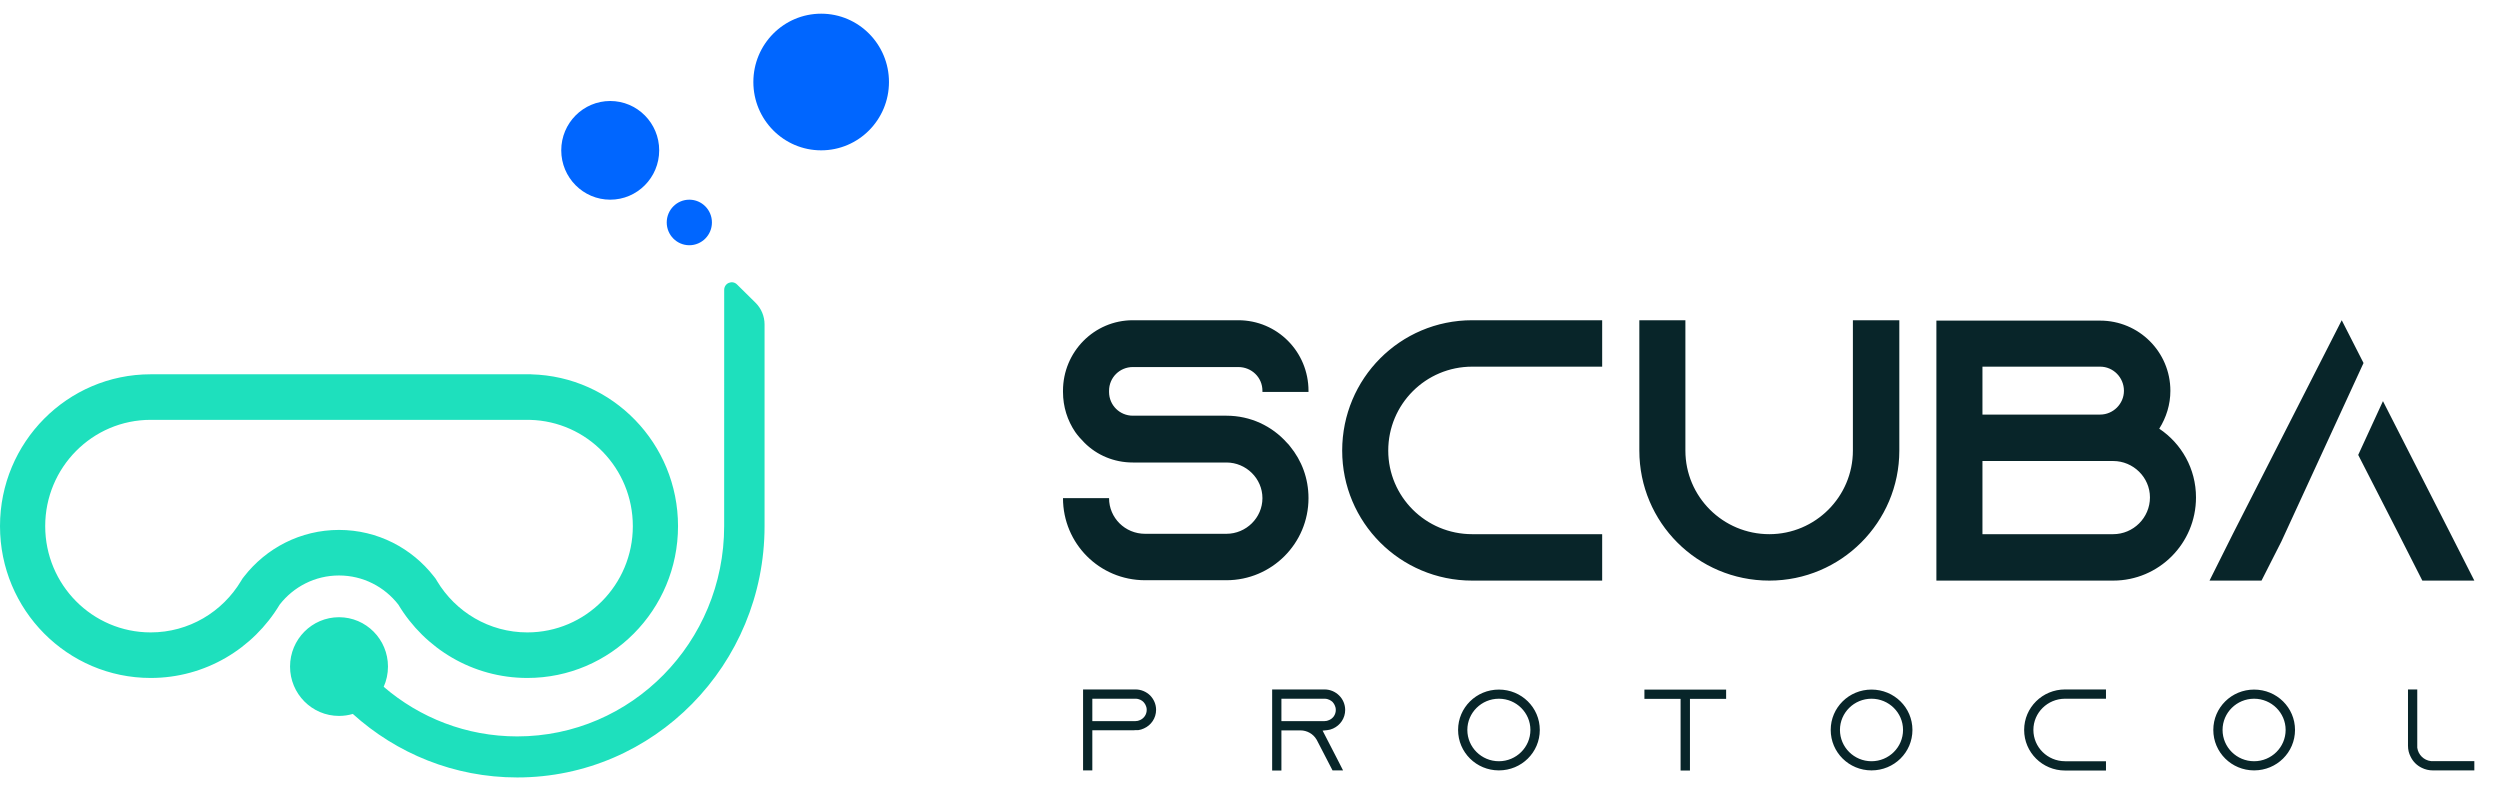 <svg width="158" height="50" viewBox="0 0 158 50" fill="none" xmlns="http://www.w3.org/2000/svg">
<path fill-rule="evenodd" clip-rule="evenodd" d="M47.749 19.133C48.114 19.494 48.32 19.988 48.32 20.503V33.251C48.32 42.023 41.321 49.135 32.688 49.135C28.7 49.135 25.06 47.617 22.298 45.12C22.022 45.202 21.729 45.246 21.426 45.246C19.716 45.246 18.331 43.849 18.331 42.127C18.331 40.405 19.716 39.008 21.426 39.008C23.135 39.008 24.52 40.405 24.52 42.127C24.52 42.583 24.424 43.015 24.249 43.406C26.527 45.362 29.472 46.541 32.688 46.541C39.911 46.541 45.767 40.591 45.767 33.251L45.769 18.32C45.769 17.895 46.277 17.68 46.578 17.977L47.749 19.133ZM27.529 36.57L27.619 36.719C28.791 38.673 30.911 39.968 33.329 39.968C37.01 39.968 39.995 36.961 39.995 33.251C39.995 29.598 37.1 26.625 33.497 26.536L33.413 26.534H33.329H9.523C5.841 26.534 2.857 29.541 2.857 33.251C2.857 36.961 5.841 39.968 9.523 39.968C11.94 39.968 14.06 38.673 15.232 36.719L15.322 36.57L15.429 36.432C16.819 34.647 18.989 33.491 21.426 33.491C23.862 33.491 26.032 34.647 27.422 36.432L27.529 36.57ZM30.71 23.655H9.523C4.263 23.655 0 27.951 0 33.251C0 38.551 4.263 42.847 9.523 42.847C12.981 42.847 16.009 40.989 17.677 38.209C18.549 37.089 19.904 36.37 21.426 36.37C22.947 36.37 24.302 37.089 25.174 38.209C26.842 40.989 29.87 42.847 33.329 42.847C38.588 42.847 42.851 38.551 42.851 33.251C42.851 28.032 38.716 23.785 33.567 23.658V23.655H33.329H30.71Z" fill="#1EE0BD"/>
<path d="M51.898 9.501C54.264 9.501 56.183 7.568 56.183 5.183C56.183 2.798 54.264 0.865 51.898 0.865C49.531 0.865 47.612 2.798 47.612 5.183C47.612 7.568 49.531 9.501 51.898 9.501Z" fill="#0066FF"/>
<path d="M41.661 9.501C41.661 11.224 40.275 12.62 38.566 12.62C36.857 12.62 35.471 11.224 35.471 9.501C35.471 7.779 36.857 6.383 38.566 6.383C40.275 6.383 41.661 7.779 41.661 9.501Z" fill="#0066FF"/>
<path d="M44.994 14.059C44.994 14.854 44.354 15.499 43.565 15.499C42.777 15.499 42.137 14.854 42.137 14.059C42.137 13.264 42.777 12.62 43.565 12.62C44.354 12.62 44.994 13.264 44.994 14.059Z" fill="#0066FF"/>
<path fill-rule="evenodd" clip-rule="evenodd" d="M149.375 22.942L147.998 20.239L141.121 33.736L139.642 36.694H142.928L144.185 34.218L149.375 22.942ZM149.039 28.751L151.59 33.736L153.092 36.694H156.378L154.876 33.736L150.603 25.351L149.039 28.751ZM79.786 24.77H82.697V24.699C82.697 22.235 80.725 20.239 78.26 20.239H71.594C69.153 20.239 67.181 22.235 67.181 24.699V24.77C67.181 25.709 67.463 26.577 67.956 27.305C68.12 27.539 68.331 27.774 68.542 27.985C69.317 28.76 70.397 29.23 71.594 29.23H77.509C78.753 29.23 79.786 30.239 79.786 31.483C79.786 32.727 78.753 33.736 77.509 33.736H72.368C71.101 33.736 70.092 32.727 70.092 31.483H67.181C67.181 34.347 69.481 36.67 72.368 36.67H77.509C80.373 36.67 82.697 34.347 82.697 31.483C82.697 30.239 82.274 29.112 81.523 28.197C81.476 28.126 81.406 28.056 81.335 27.985C80.396 26.929 79.035 26.272 77.509 26.272H71.594C70.772 26.272 70.092 25.615 70.092 24.77V24.699C70.092 23.854 70.772 23.197 71.594 23.197H78.26C79.105 23.197 79.786 23.854 79.786 24.699V24.77ZM87.737 28.478C87.737 25.544 90.108 23.173 93.042 23.173H101.257V20.239H93.042C88.488 20.239 84.826 23.924 84.826 28.478C84.826 33.009 88.488 36.694 93.042 36.694H101.257V33.76H93.042C90.108 33.76 87.737 31.389 87.737 28.478ZM120.037 20.239H117.103V28.478C117.103 31.389 114.732 33.76 111.822 33.76C108.887 33.76 106.517 31.389 106.517 28.478V20.239H103.606V28.478C103.606 33.009 107.268 36.694 111.822 36.694C116.352 36.694 120.037 33.009 120.037 28.478V20.239ZM138.787 31.436C138.787 29.628 137.872 28.032 136.464 27.093C136.909 26.389 137.168 25.568 137.168 24.699C137.168 22.235 135.173 20.263 132.731 20.263H122.38V36.67V36.694H133.553C136.441 36.694 138.787 34.347 138.787 31.436ZM125.291 26.201V23.173H132.731C133.553 23.173 134.233 23.854 134.233 24.699C134.233 25.521 133.553 26.201 132.731 26.201H125.291ZM135.877 31.436C135.877 32.727 134.821 33.76 133.553 33.76H125.291V29.136H133.553C134.821 29.136 135.877 30.168 135.877 31.436Z" fill="#082529"/>
<path fill-rule="evenodd" clip-rule="evenodd" d="M69.035 46.152H71.703V46.144H71.941C72.06 46.13 72.178 46.092 72.296 46.037L72.3 46.035C72.747 45.838 73.065 45.388 73.065 44.862C73.065 44.509 72.921 44.189 72.685 43.948C72.442 43.715 72.118 43.573 71.761 43.573H68.45V48.689H69.035V46.152ZM80.4 48.697V43.573H83.711C84.075 43.573 84.4 43.722 84.635 43.956C84.869 44.187 85.015 44.514 85.015 44.87C85.015 45.388 84.705 45.839 84.249 46.044L84.246 46.045C84.132 46.098 84.01 46.132 83.881 46.145L83.589 46.176L84.526 47.993L84.881 48.689H84.216L83.226 46.775L83.2 46.731L83.199 46.73C82.996 46.386 82.611 46.16 82.182 46.16H80.985V48.697H80.4ZM127.926 46.131C127.926 44.72 129.078 43.573 130.513 43.573H133.098V44.159H130.513C129.406 44.159 128.51 45.043 128.51 46.131C128.51 47.225 129.405 48.11 130.513 48.11H133.098V48.697H130.513C129.079 48.697 127.926 47.55 127.926 46.131ZM152.185 47.131V43.573H152.771V47.247L152.772 47.261C152.832 47.693 153.18 48.051 153.634 48.101L153.646 48.102H156.378V48.689H153.752C153.505 48.689 153.273 48.633 153.061 48.529L153.058 48.527C152.75 48.381 152.497 48.131 152.35 47.819L152.348 47.815L152.346 47.812C152.243 47.613 152.185 47.385 152.185 47.131ZM92.151 46.131C92.151 44.72 93.303 43.581 94.729 43.581C96.163 43.581 97.315 44.721 97.315 46.131C97.315 47.549 96.163 48.689 94.729 48.689C93.303 48.689 92.151 47.549 92.151 46.131ZM103.927 44.167V43.581H109.091V44.167H106.805V48.697H106.213V44.167H103.927ZM115.701 46.131C115.701 44.72 116.853 43.581 118.279 43.581C119.714 43.581 120.866 44.721 120.866 46.131C120.866 47.549 119.713 48.689 118.279 48.689C116.853 48.689 115.701 47.549 115.701 46.131ZM139.881 46.131C139.881 44.72 141.033 43.581 142.459 43.581C143.894 43.581 145.045 44.721 145.045 46.131C145.045 47.549 143.893 48.689 142.459 48.689C141.033 48.689 139.881 47.549 139.881 46.131ZM71.761 44.159H69.035V45.574H71.761C71.86 45.574 71.962 45.552 72.055 45.507C72.315 45.387 72.472 45.144 72.472 44.862C72.472 44.606 72.334 44.441 72.27 44.369L72.266 44.364L72.261 44.359C72.169 44.268 72.001 44.159 71.761 44.159ZM83.711 44.159H80.985V45.574H83.711C83.809 45.574 83.91 45.553 84.001 45.508C84.269 45.395 84.422 45.14 84.422 44.87C84.422 44.617 84.288 44.445 84.221 44.369L84.212 44.359L84.202 44.35C84.123 44.282 83.957 44.159 83.711 44.159ZM94.729 44.159C93.63 44.159 92.736 45.044 92.736 46.131C92.736 47.225 93.63 48.11 94.729 48.11C95.828 48.11 96.722 47.225 96.722 46.131C96.722 45.044 95.828 44.159 94.729 44.159ZM118.279 44.159C117.18 44.159 116.285 45.044 116.285 46.131C116.285 47.225 117.179 48.11 118.279 48.11C119.378 48.11 120.272 47.225 120.272 46.131C120.272 45.044 119.378 44.159 118.279 44.159ZM142.459 44.159C141.36 44.159 140.466 45.044 140.466 46.131C140.466 47.225 141.359 48.11 142.459 48.11C143.558 48.11 144.452 47.225 144.452 46.131C144.452 45.044 143.557 44.159 142.459 44.159Z" fill="#082529"/>
</svg>
